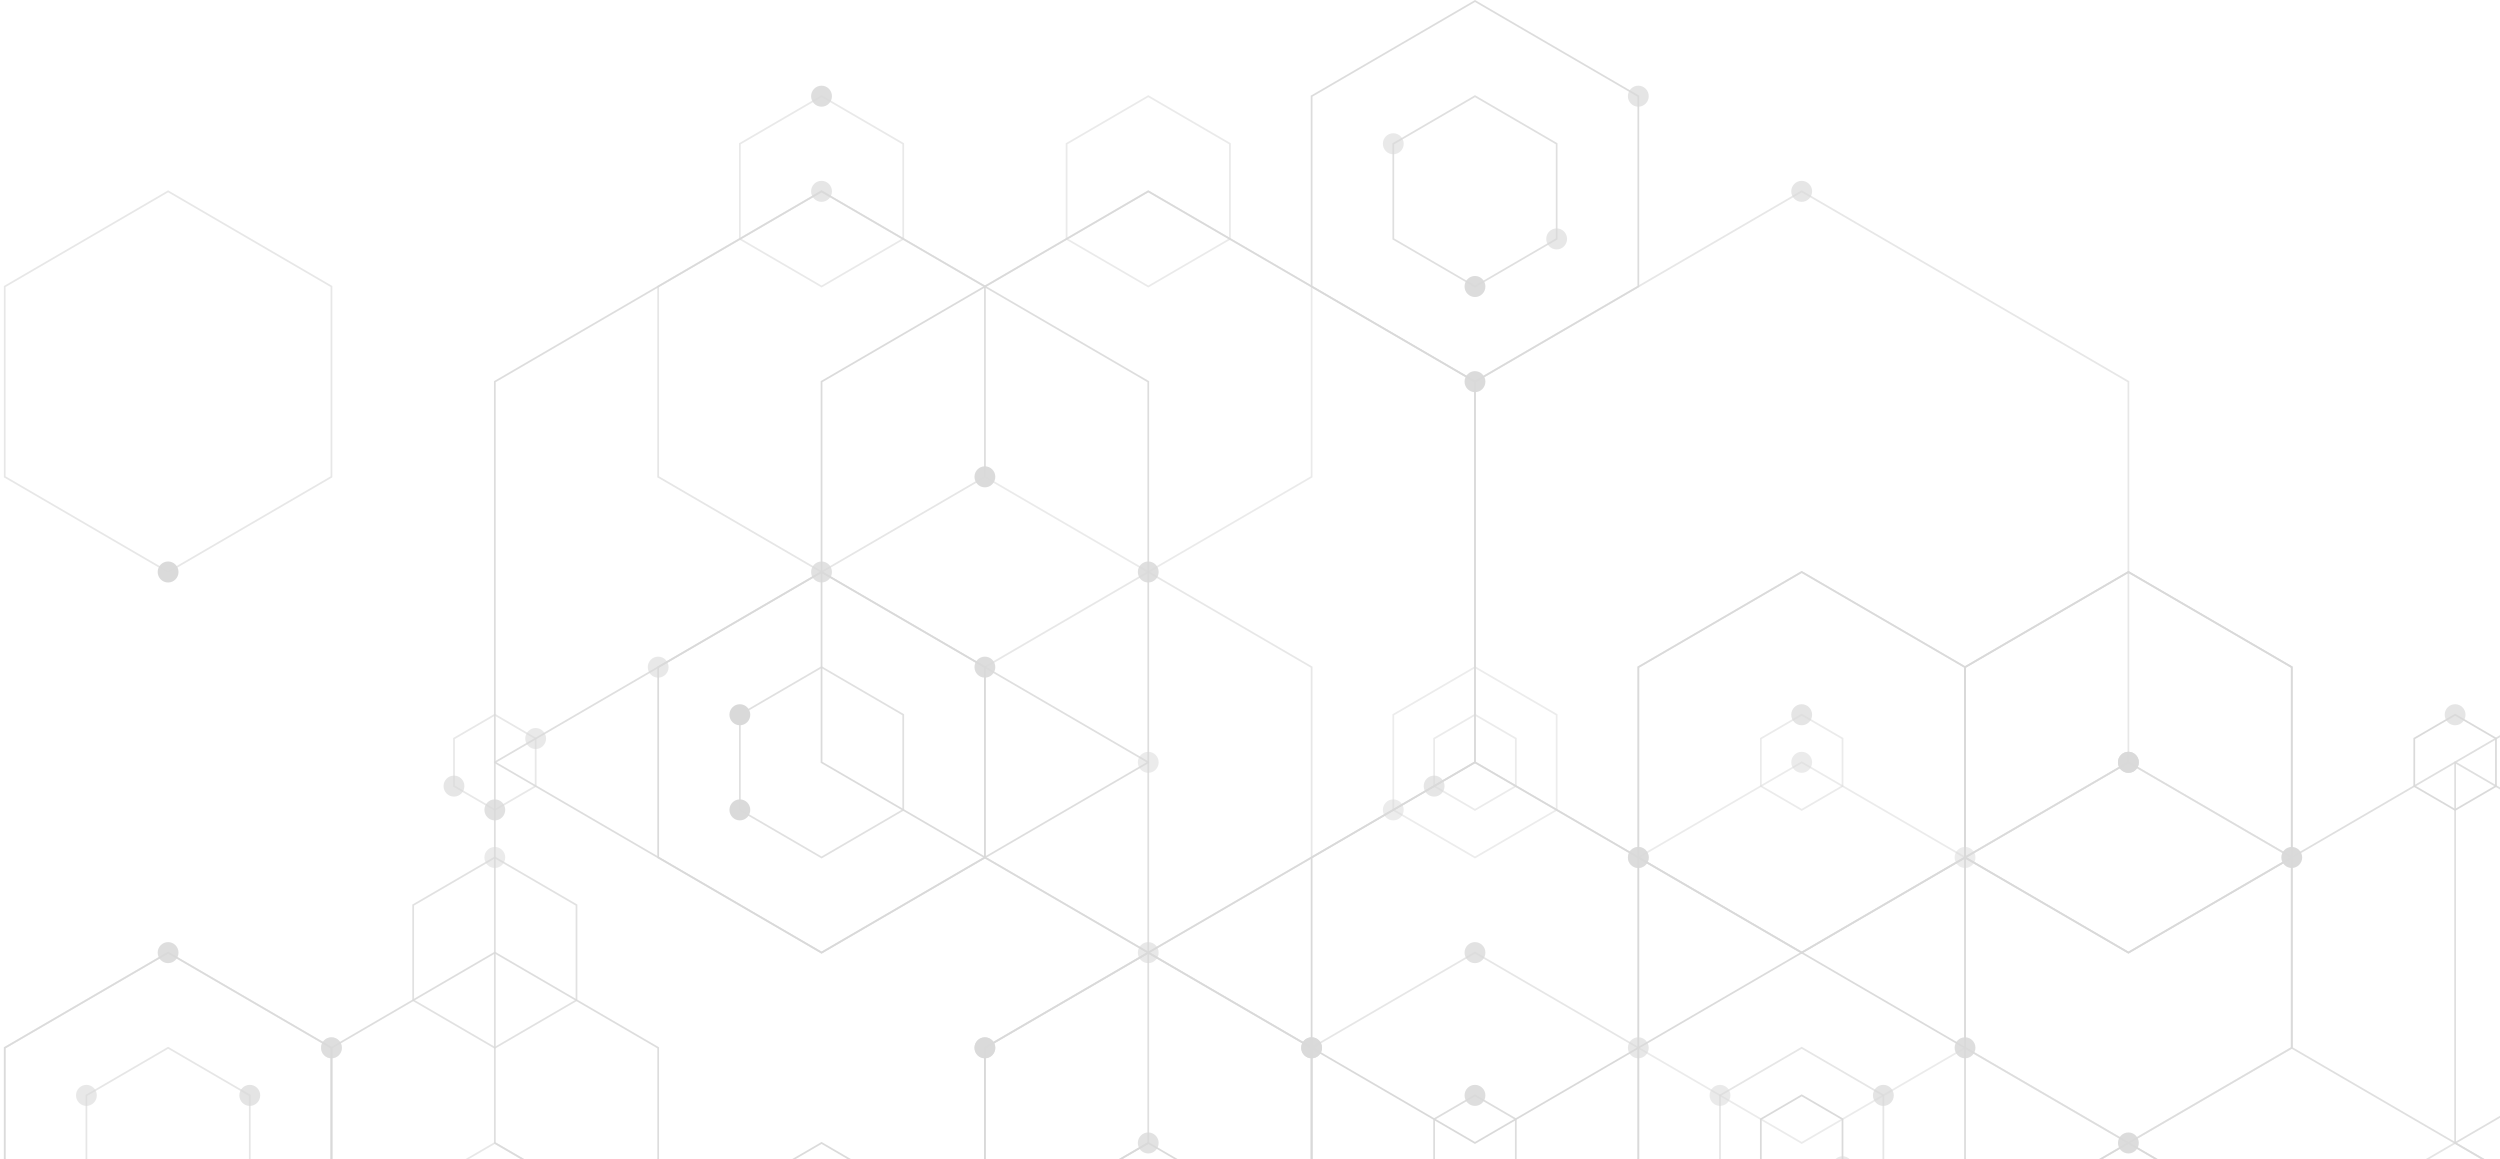<svg width="563" height="261" viewBox="0 0 563 261" fill="none" xmlns="http://www.w3.org/2000/svg">
<g opacity="0.15" clip-path="url(#clip0_9_6731)">
<path opacity="0.85" d="M558.686 261H559.474L553.086 257.283V171.787L563 166.01V165.555L552.793 171.501L552.697 171.557V257.509L558.686 261Z" fill="black"/>
<path opacity="0.97" d="M552.892 160.728L562.283 166.201V177.143L552.892 182.616L543.497 177.143V166.201L552.892 160.728ZM561.891 166.431L552.892 161.187L543.889 166.431V176.914L552.892 182.157L561.891 176.914V166.431Z" fill="black"/>
<path opacity="0.72" d="M547.094 261L552.892 257.622L558.686 261H559.474L552.892 257.166L546.309 261H547.094Z" fill="black"/>
<path opacity="0.84" d="M552.892 257.622L563 251.732V251.277L552.892 257.167L516.298 235.851V193.216L552.892 171.904L563 177.79V177.331L552.99 171.501L552.892 171.444L516.005 192.933L515.906 192.99V236.08L552.892 257.622Z" fill="black"/>
<path opacity="0.99" d="M479.316 128.583L516.302 150.129V193.216L479.316 214.758L442.331 193.216V150.129L479.316 128.583ZM515.91 150.358L479.316 129.039L442.727 150.358V192.986L479.316 214.302L515.91 192.986V150.358Z" fill="black"/>
<path opacity="0.94" d="M479.316 128.583L516.302 150.129V193.216L479.316 214.758L442.331 193.216V150.129L479.316 128.583ZM515.91 150.358L479.316 129.039L442.727 150.358V192.986L479.316 214.302L515.91 192.986V150.358Z" fill="black"/>
<path opacity="0.98" d="M473.515 261L479.316 257.622L485.111 261H485.895L479.316 257.166L472.734 261H473.515Z" fill="black"/>
<path opacity="0.77" d="M479.316 171.444L479.412 171.501L516.302 192.986V236.077L479.316 257.622L442.331 236.08V192.99L442.426 192.933L479.316 171.448V171.444ZM515.91 193.216L479.316 171.9L442.727 193.216V235.847L479.316 257.167L515.91 235.851V193.219V193.216Z" fill="black"/>
<path opacity="0.63" d="M473.515 261L479.316 257.622L485.111 261H485.895L479.316 257.166L472.734 261H473.515Z" fill="black"/>
<path opacity="0.67" d="M387.538 261V246.793L405.738 236.19L423.937 246.793V261H424.329V246.563L405.738 235.734L387.146 246.563V261H387.538Z" fill="black"/>
<path opacity="0.95" d="M369.145 261V236.08L405.738 214.761L442.331 236.08V261H442.72V235.851L405.738 214.305L368.756 235.851V261H369.145Z" fill="black"/>
<path opacity="0.53" d="M405.738 160.728L415.133 166.201V177.143L405.738 182.616L396.347 177.143V166.201L405.738 160.728ZM414.737 166.431L405.738 161.187L396.735 166.431V176.914L405.738 182.157L414.737 176.914V166.431Z" fill="black"/>
<path opacity="0.52" d="M479.316 171.444L479.412 171.501L516.302 192.986V236.077L479.316 257.622L442.331 236.08V192.99L442.426 192.933L479.316 171.448V171.444ZM515.91 193.216L479.316 171.9L442.727 193.216V235.847L479.316 257.167L515.91 235.851V193.219V193.216Z" fill="black"/>
<path opacity="0.9" d="M323.16 261V252.149L332.163 246.906L341.162 252.149V261H341.554V251.923L332.163 246.447L322.768 251.923V261H323.16Z" fill="black"/>
<path opacity="0.52" d="M332.163 160.728L341.558 166.201V177.143L332.163 182.616L322.768 177.143V166.201L332.163 160.728ZM341.165 166.431L332.163 161.187L323.164 166.431V176.914L332.163 182.157L341.165 176.914V166.431Z" fill="black"/>
<path opacity="0.64" d="M405.738 42.861L405.837 42.917L479.511 85.835V171.783L479.412 171.84L405.738 214.758L405.642 214.701L331.968 171.783V85.835L332.064 85.775L405.738 42.861ZM479.119 86.065L405.738 43.32L332.361 86.065V171.557L405.738 214.302L479.119 171.557V86.065Z" fill="black"/>
<path opacity="0.52" d="M405.738 171.444L405.837 171.501L442.723 192.986V236.077L405.741 257.619L368.763 236.077V192.986L368.858 192.93L405.745 171.444H405.738ZM442.335 193.216L405.738 171.9L369.145 193.216V235.847L405.738 257.163L442.335 235.847V193.216Z" fill="black"/>
<path opacity="0.51" d="M332.163 150.016L350.751 160.845V182.5L332.163 193.329L313.575 182.5V160.845L332.163 150.016ZM350.366 161.074L332.163 150.471L313.967 161.074V182.277L332.163 192.873L350.366 182.277V161.074Z" fill="black"/>
<path opacity="0.58" d="M221.994 261V236.08L258.588 214.761L295.177 236.08V261H295.57V235.851L258.588 214.305L221.698 235.791L221.602 235.851V261H221.994Z" fill="black"/>
<path opacity="0.99" d="M332.163 171.444L332.262 171.501L369.145 192.986V236.077L332.159 257.619L295.177 236.077V192.986L295.276 192.93L332.159 171.444H332.163ZM368.756 193.216L332.163 171.9L295.573 193.216V235.847L332.163 257.163L368.756 235.847V193.216Z" fill="black"/>
<path opacity="0.98" d="M396.735 261V252.149L405.738 246.906L414.737 252.149V261H415.129V251.923L405.738 246.447L396.347 251.923V261H396.735Z" fill="black"/>
<path opacity="0.97" d="M221.994 261V236.08L258.588 214.761L295.177 236.08V261H295.57V235.851L258.588 214.305L221.698 235.791L221.602 235.851V261H221.994Z" fill="black"/>
<path opacity="0.96" d="M405.738 128.583L442.72 150.129V193.216L405.738 214.758L368.76 193.216V150.129L405.738 128.583ZM442.335 150.358L405.738 129.039L369.145 150.358V192.986L405.738 214.302L442.335 192.986V150.358Z" fill="black"/>
<path opacity="0.63" d="M405.738 128.583L442.72 150.129V193.216L405.738 214.758L368.76 193.216V150.129L405.738 128.583ZM442.335 150.358L405.738 129.039L369.145 150.358V192.986L405.738 214.302L442.335 192.986V150.358Z" fill="black"/>
<path opacity="0.84" d="M332.163 21.432L350.751 32.261V53.92L332.163 64.746L313.575 53.92V32.261L332.163 21.432ZM350.366 32.491L332.163 21.888L313.967 32.491V53.694L332.163 64.297L350.366 53.694V32.491Z" fill="black"/>
<path opacity="0.91" d="M332.163 -9.91821e-05L369.148 21.542V64.632L332.163 86.174L295.181 64.632V21.542L332.163 -9.91821e-05ZM368.756 21.771L332.163 0.456L295.573 21.771V64.406L332.163 85.719L368.756 64.406V21.771Z" fill="black"/>
<path opacity="0.65" d="M295.57 261V236.08L332.163 214.761L368.752 236.08V261H369.145V235.851L332.163 214.305L295.177 235.851V261H295.57Z" fill="black"/>
<path opacity="0.96" d="M252.786 261L258.588 257.622L264.382 261H265.167L258.588 257.166L252.005 261H252.786Z" fill="black"/>
<path opacity="0.95" d="M258.588 42.861L258.687 42.917L332.361 85.835V171.783L332.262 171.84L258.588 214.758L258.489 214.701L184.815 171.783L184.815 85.835L184.914 85.775L258.588 42.861ZM331.968 86.065L258.588 43.32L185.207 86.065L185.207 171.557L258.588 214.302L331.968 171.557V86.065Z" fill="black"/>
<path opacity="0.81" d="M185.013 150.016L203.601 160.845V182.5L185.013 193.329L166.421 182.5V160.845L185.013 150.016ZM203.209 161.074L185.013 150.471L166.813 161.074V182.277L185.013 192.873L203.209 182.277V161.074Z" fill="black"/>
<path opacity="0.55" d="M258.588 21.432L277.176 32.261V53.92L258.588 64.746L240 53.92V32.261L258.588 21.432ZM276.784 32.491L258.588 21.888L240.392 32.491V53.694L258.588 64.297L276.784 53.694V32.491Z" fill="black"/>
<path opacity="0.95" d="M179.211 261L185.013 257.622L190.807 261H191.591L185.013 257.166L178.43 261H179.211Z" fill="black"/>
<path opacity="0.88" d="M74.841 261V236.08L111.434 214.761L148.024 236.08V261H148.416V235.851L111.434 214.305L74.449 235.851V261H74.841Z" fill="black"/>
<path opacity="0.51" d="M221.994 261V236.08L258.588 214.761L295.177 236.08V261H295.57V235.851L258.588 214.305L221.698 235.791L221.602 235.851V261H221.994Z" fill="black"/>
<path opacity="0.85" d="M118.013 261L111.632 257.283V171.787L185.013 129.039L258.393 171.787V257.283L252.005 261H252.786L258.687 257.566L258.782 257.509V171.557L185.108 128.64L185.013 128.583L111.339 171.501L111.24 171.557V257.509L117.232 261H118.013Z" fill="black"/>
<path opacity="0.61" d="M111.434 160.728L120.829 166.201V177.143L111.434 182.616L102.046 177.143V166.201L111.434 160.728ZM120.433 166.431L111.434 161.187L102.432 166.431V176.914L111.434 182.157L120.433 176.914V166.431Z" fill="black"/>
<path opacity="0.62" d="M258.588 128.583L295.573 150.129V193.216L258.588 214.758L258.489 214.701L221.602 193.212V150.125L221.698 150.065L258.584 128.58L258.588 128.583ZM295.181 150.358L258.588 129.039L221.995 150.358V192.986L258.588 214.302L295.181 192.986V150.358Z" fill="black"/>
<path opacity="0.88" d="M185.013 42.861L185.108 42.917L258.782 85.835V171.783L258.687 171.84L185.013 214.758L184.914 214.701L111.24 171.783L111.24 85.835L111.339 85.775L185.013 42.861ZM258.393 86.065L185.013 43.32L111.632 86.065L111.632 171.557L185.013 214.302L258.393 171.557V86.065Z" fill="black"/>
<path opacity="0.58" d="M185.013 21.432L203.601 32.261V53.92L185.013 64.746L166.421 53.92V32.261L185.013 21.432ZM203.209 32.491L185.013 21.888L166.813 32.491V53.694L185.013 64.297L203.209 53.694V32.491Z" fill="black"/>
<path opacity="0.54" d="M258.588 42.861L258.687 42.918L295.57 64.406V107.497L258.584 129.039L258.485 128.983L221.599 107.497V64.406L221.694 64.35L258.581 42.861H258.588ZM295.181 64.633L258.588 43.317L221.994 64.633V107.268L258.588 128.583L295.181 107.268V64.633Z" fill="black"/>
<path opacity="0.85" d="M1.262 261V236.08L37.859 214.761L74.449 236.08V261H74.841V235.851L37.859 214.305L0.874 235.851V261H1.262Z" fill="black"/>
<path opacity="0.78" d="M111.434 192.873L130.022 203.706V225.361L111.434 236.19L92.846 225.361V203.706L111.434 192.873ZM129.634 203.935L111.434 193.329L93.238 203.935V225.135L111.434 235.734L129.634 225.135V203.935Z" fill="black"/>
<path opacity="0.62" d="M105.636 261L111.434 257.622L117.232 261H118.013L111.434 257.166L104.852 261H105.636Z" fill="black"/>
<path opacity="0.65" d="M19.66 261V246.793L37.859 236.19L56.055 246.793V261H56.447V246.563L37.859 235.734L19.264 246.563V261H19.66Z" fill="black"/>
<path opacity="0.61" d="M1.262 261V236.08L37.859 214.761L74.449 236.08V261H74.841V235.851L37.859 214.305L0.874 235.851V261H1.262Z" fill="black"/>
<path opacity="0.95" d="M185.013 128.583L221.998 150.129V193.216L185.013 214.758L184.914 214.701L148.027 193.212V150.125L148.123 150.065L185.009 128.58L185.013 128.583ZM221.606 150.358L185.013 129.039L148.419 150.358V192.986L185.013 214.302L221.606 192.986V150.358Z" fill="black"/>
<path opacity="0.63" d="M37.859 42.861L37.958 42.918L74.841 64.406L74.841 107.497L37.859 129.039L0.877 107.497L0.877 64.406L0.973 64.35L37.862 42.861H37.859ZM74.449 64.633L37.859 43.317L1.262 64.633L1.262 107.268L37.859 128.583L74.449 107.268L74.449 64.633Z" fill="black"/>
<path opacity="0.67" d="M185.013 42.861L185.108 42.918L221.995 64.406V107.497L185.009 129.039L184.91 128.983L148.024 107.497V64.406L148.119 64.35L185.006 42.861H185.013ZM221.606 64.633L185.013 43.317L148.419 64.633V107.268L185.013 128.583L221.606 107.268V64.633Z" fill="black"/>
<path opacity="0.69" d="M550.545 160.958C550.545 159.65 551.595 158.59 552.892 158.59C554.188 158.59 555.238 159.65 555.238 160.958C555.238 162.265 554.188 163.332 552.892 163.332C551.595 163.332 550.545 162.265 550.545 160.958Z" fill="black"/>
<path opacity="0.97" d="M513.754 193.099C513.754 191.792 514.807 190.732 516.101 190.732C517.394 190.732 518.45 191.792 518.45 193.099C518.45 194.406 517.397 195.47 516.101 195.47C514.804 195.47 513.754 194.41 513.754 193.099Z" fill="black"/>
<path opacity="0.91" d="M476.967 257.396C476.967 256.089 478.02 255.029 479.316 255.029C480.613 255.029 481.662 256.089 481.662 257.396C481.662 258.703 480.61 259.763 479.316 259.763C478.023 259.763 476.967 258.703 476.967 257.396Z" fill="black"/>
<path opacity="0.86" d="M476.967 171.674C476.967 170.363 478.02 169.307 479.316 169.307C480.613 169.307 481.662 170.363 481.662 171.674C481.662 172.985 480.61 174.041 479.316 174.041C478.023 174.041 476.967 172.981 476.967 171.674Z" fill="black"/>
<path opacity="0.72" d="M421.786 246.676C421.786 245.369 422.838 244.309 424.132 244.309C425.425 244.309 426.481 245.369 426.481 246.676C426.481 247.984 425.428 249.051 424.132 249.051C422.835 249.051 421.786 247.991 421.786 246.676Z" fill="black"/>
<path opacity="0.54" d="M384.995 246.676C384.995 245.369 386.047 244.309 387.344 244.309C388.641 244.309 389.69 245.369 389.69 246.676C389.69 247.984 388.637 249.051 387.344 249.051C386.051 249.051 384.995 247.991 384.995 246.676Z" fill="black"/>
<path opacity="0.86" d="M440.179 235.964C440.179 234.657 441.229 233.597 442.525 233.597C443.822 233.597 444.871 234.657 444.871 235.964C444.871 237.271 443.822 238.331 442.525 238.331C441.229 238.331 440.179 237.275 440.179 235.964Z" fill="black"/>
<path opacity="0.69" d="M403.392 160.958C403.392 159.65 404.445 158.59 405.738 158.59C407.031 158.59 408.087 159.65 408.087 160.958C408.087 162.265 407.035 163.332 405.738 163.332C404.441 163.332 403.392 162.265 403.392 160.958Z" fill="black"/>
<path opacity="0.62" d="M476.967 171.674C476.967 170.363 478.02 169.307 479.316 169.307C480.613 169.307 481.662 170.363 481.662 171.674C481.662 172.985 480.61 174.041 479.316 174.041C478.023 174.041 476.967 172.981 476.967 171.674Z" fill="black"/>
<path opacity="0.51" d="M440.179 193.099C440.179 191.792 441.232 190.732 442.525 190.732C443.819 190.732 444.875 191.792 444.875 193.099C444.875 194.406 443.822 195.47 442.525 195.47C441.229 195.47 440.179 194.41 440.179 193.099Z" fill="black"/>
<path opacity="0.87" d="M329.817 246.676C329.817 245.369 330.87 244.309 332.163 244.309C333.456 244.309 334.512 245.369 334.512 246.676C334.512 247.984 333.459 249.051 332.163 249.051C330.866 249.051 329.817 247.991 329.817 246.676Z" fill="black"/>
<path opacity="0.66" d="M320.616 177.03C320.616 175.723 321.669 174.663 322.966 174.663C324.263 174.663 325.312 175.723 325.312 177.03C325.312 178.338 324.259 179.397 322.966 179.397C321.673 179.397 320.616 178.338 320.616 177.03Z" fill="black"/>
<path opacity="0.66" d="M403.392 43.091C403.392 41.783 404.445 40.724 405.738 40.724C407.031 40.724 408.087 41.783 408.087 43.091C408.087 44.398 407.035 45.458 405.738 45.458C404.441 45.458 403.392 44.398 403.392 43.091Z" fill="black"/>
<path opacity="0.95" d="M329.817 85.948C329.817 84.641 330.87 83.581 332.163 83.581C333.456 83.581 334.512 84.641 334.512 85.948C334.512 87.255 333.459 88.315 332.163 88.315C330.866 88.315 329.817 87.259 329.817 85.948Z" fill="black"/>
<path opacity="0.64" d="M476.967 171.674C476.967 170.363 478.02 169.307 479.316 169.307C480.613 169.307 481.662 170.363 481.662 171.674C481.662 172.985 480.61 174.041 479.316 174.041C478.023 174.041 476.967 172.981 476.967 171.674Z" fill="black"/>
<path opacity="0.52" d="M403.392 171.674C403.392 170.363 404.445 169.307 405.738 169.307C407.031 169.307 408.087 170.363 408.087 171.674C408.087 172.985 407.035 174.041 405.738 174.041C404.441 174.041 403.392 172.981 403.392 171.674Z" fill="black"/>
<path opacity="0.76" d="M366.601 193.099C366.601 191.792 367.654 190.732 368.95 190.732C370.247 190.732 371.296 191.792 371.296 193.099C371.296 194.406 370.247 195.47 368.95 195.47C367.654 195.47 366.601 194.41 366.601 193.099Z" fill="black"/>
<path opacity="0.62" d="M366.601 235.964C366.601 234.657 367.654 233.597 368.95 233.597C370.247 233.597 371.296 234.657 371.296 235.964C371.296 237.271 370.247 238.331 368.95 238.331C367.654 238.331 366.601 237.275 366.601 235.964Z" fill="black"/>
<path opacity="0.5" d="M311.42 182.387C311.42 181.079 312.472 180.019 313.766 180.019C315.059 180.019 316.115 181.079 316.115 182.387C316.115 183.694 315.062 184.754 313.766 184.754C312.469 184.754 311.42 183.697 311.42 182.387Z" fill="black"/>
<path opacity="0.91" d="M219.451 235.964C219.451 234.657 220.504 233.597 221.797 233.597C223.09 233.597 224.143 234.657 224.143 235.964C224.143 237.271 223.093 238.331 221.797 238.331C220.5 238.331 219.451 237.275 219.451 235.964Z" fill="black"/>
<path opacity="0.6" d="M416.504 261C416.09 260.622 415.543 260.385 414.938 260.385C414.334 260.385 413.787 260.622 413.37 261H416.507H416.504Z" fill="black"/>
<path opacity="0.6" d="M256.238 214.532C256.238 213.224 257.287 212.164 258.584 212.164C259.881 212.164 260.93 213.224 260.93 214.532C260.93 215.839 259.881 216.902 258.584 216.902C257.287 216.902 256.238 215.842 256.238 214.532Z" fill="black"/>
<path opacity="0.66" d="M366.601 193.099C366.601 191.792 367.654 190.732 368.95 190.732C370.247 190.732 371.296 191.792 371.296 193.099C371.296 194.406 370.247 195.47 368.95 195.47C367.654 195.47 366.601 194.41 366.601 193.099Z" fill="black"/>
<path opacity="0.58" d="M311.42 32.374C311.42 31.067 312.472 30.007 313.766 30.007C315.059 30.007 316.115 31.067 316.115 32.374C316.115 33.682 315.062 34.742 313.766 34.742C312.469 34.742 311.42 33.685 311.42 32.374Z" fill="black"/>
<path opacity="0.93" d="M329.817 64.523C329.817 63.212 330.87 62.152 332.163 62.152C333.456 62.152 334.512 63.212 334.512 64.523C334.512 65.834 333.459 66.89 332.163 66.89C330.866 66.89 329.817 65.83 329.817 64.523Z" fill="black"/>
<path opacity="0.63" d="M348.211 53.803C348.211 52.496 349.26 51.436 350.557 51.436C351.853 51.436 352.903 52.496 352.903 53.803C352.903 55.111 351.853 56.174 350.557 56.174C349.26 56.174 348.211 55.107 348.211 53.803Z" fill="black"/>
<path opacity="0.69" d="M366.601 21.662C366.601 20.355 367.654 19.295 368.95 19.295C370.247 19.295 371.296 20.358 371.296 21.662C371.296 22.966 370.244 24.029 368.95 24.029C367.657 24.029 366.601 22.969 366.601 21.662Z" fill="black"/>
<path opacity="0.77" d="M329.817 214.532C329.817 213.224 330.87 212.164 332.163 212.164C333.456 212.164 334.512 213.224 334.512 214.532C334.512 215.839 333.459 216.902 332.163 216.902C330.866 216.902 329.817 215.842 329.817 214.532Z" fill="black"/>
<path opacity="0.84" d="M293.026 235.964C293.026 234.657 294.079 233.597 295.379 233.597C296.679 233.597 297.725 234.657 297.725 235.964C297.725 237.271 296.672 238.331 295.379 238.331C294.086 238.331 293.026 237.275 293.026 235.964Z" fill="black"/>
<path opacity="0.99" d="M164.266 160.958C164.266 159.65 165.319 158.59 166.615 158.59C167.912 158.59 168.961 159.65 168.961 160.958C168.961 162.265 167.909 163.332 166.615 163.332C165.322 163.332 164.266 162.265 164.266 160.958Z" fill="black"/>
<path opacity="0.96" d="M164.266 182.387C164.266 181.079 165.319 180.019 166.615 180.019C167.912 180.019 168.961 181.079 168.961 182.387C168.961 183.694 167.909 184.754 166.615 184.754C165.322 184.754 164.266 183.697 164.266 182.387Z" fill="black"/>
<path opacity="0.68" d="M72.297 235.964C72.297 234.657 73.35 233.597 74.647 233.597C75.943 233.597 76.993 234.657 76.993 235.964C76.993 237.271 75.94 238.331 74.647 238.331C73.353 238.331 72.297 237.275 72.297 235.964Z" fill="black"/>
<path opacity="0.91" d="M293.026 235.964C293.026 234.657 294.079 233.597 295.372 233.597C296.665 233.597 297.721 234.657 297.721 235.964C297.721 237.271 296.668 238.331 295.372 238.331C294.075 238.331 293.026 237.275 293.026 235.964Z" fill="black"/>
<path opacity="0.73" d="M219.451 235.964C219.451 234.657 220.504 233.597 221.797 233.597C223.09 233.597 224.143 234.657 224.143 235.964C224.143 237.271 223.093 238.331 221.797 238.331C220.5 238.331 219.451 237.275 219.451 235.964Z" fill="black"/>
<path opacity="0.52" d="M256.238 171.674C256.238 170.363 257.287 169.307 258.584 169.307C259.881 169.307 260.93 170.363 260.93 171.674C260.93 172.985 259.881 174.041 258.584 174.041C257.287 174.041 256.238 172.981 256.238 171.674Z" fill="black"/>
<path opacity="0.76" d="M256.238 257.396C256.238 256.089 257.287 255.029 258.584 255.029C259.881 255.029 260.93 256.089 260.93 257.396C260.93 258.703 259.881 259.763 258.584 259.763C257.287 259.763 256.238 258.703 256.238 257.396Z" fill="black"/>
<path opacity="0.57" d="M118.281 166.314C118.281 165.007 119.334 163.947 120.631 163.947C121.928 163.947 122.977 165.007 122.977 166.314C122.977 167.621 121.924 168.685 120.631 168.685C119.338 168.685 118.281 167.625 118.281 166.314Z" fill="black"/>
<path opacity="0.66" d="M99.888 177.03C99.888 175.723 100.941 174.663 102.237 174.663C103.534 174.663 104.583 175.723 104.583 177.03C104.583 178.338 103.53 179.397 102.237 179.397C100.944 179.397 99.888 178.338 99.888 177.03Z" fill="black"/>
<path opacity="0.78" d="M109.085 182.387C109.085 181.079 110.137 180.019 111.431 180.019C112.724 180.019 113.777 181.079 113.777 182.387C113.777 183.694 112.727 184.754 111.431 184.754C110.134 184.754 109.085 183.697 109.085 182.387Z" fill="black"/>
<path opacity="0.87" d="M182.66 21.662C182.66 20.355 183.713 19.295 185.009 19.295C186.306 19.295 187.355 20.358 187.355 21.662C187.355 22.966 186.302 24.029 185.009 24.029C183.716 24.029 182.66 22.969 182.66 21.662Z" fill="black"/>
<path opacity="0.94" d="M219.451 107.381C219.451 106.073 220.504 105.013 221.797 105.013C223.09 105.013 224.143 106.073 224.143 107.381C224.143 108.688 223.093 109.755 221.797 109.755C220.5 109.755 219.451 108.688 219.451 107.381Z" fill="black"/>
<path opacity="0.85" d="M256.238 128.813C256.238 127.506 257.287 126.446 258.584 126.446C259.881 126.446 260.93 127.506 260.93 128.813C260.93 130.12 259.881 131.18 258.584 131.18C257.287 131.18 256.238 130.12 256.238 128.813Z" fill="black"/>
<path opacity="0.56" d="M72.297 235.964C72.297 234.657 73.35 233.597 74.643 233.597C75.936 233.597 76.993 234.657 76.993 235.964C76.993 237.271 75.94 238.331 74.643 238.331C73.346 238.331 72.297 237.275 72.297 235.964Z" fill="black"/>
<path opacity="0.86" d="M35.509 214.532C35.509 213.224 36.559 212.164 37.855 212.164C39.152 212.164 40.201 213.224 40.201 214.532C40.201 215.839 39.152 216.902 37.855 216.902C36.559 216.902 35.509 215.842 35.509 214.532Z" fill="black"/>
<path opacity="0.53" d="M109.085 193.099C109.085 191.792 110.137 190.732 111.431 190.732C112.724 190.732 113.777 191.792 113.777 193.099C113.777 194.406 112.727 195.47 111.431 195.47C110.134 195.47 109.085 194.41 109.085 193.099Z" fill="black"/>
<path opacity="0.72" d="M53.903 246.676C53.903 245.369 54.956 244.309 56.253 244.309C57.549 244.309 58.599 245.369 58.599 246.676C58.599 247.984 57.546 249.051 56.253 249.051C54.96 249.051 53.903 247.991 53.903 246.676Z" fill="black"/>
<path opacity="0.59" d="M17.116 246.676C17.116 245.369 18.169 244.309 19.462 244.309C20.755 244.309 21.808 245.369 21.808 246.676C21.808 247.984 20.755 249.051 19.462 249.051C18.169 249.051 17.116 247.991 17.116 246.676Z" fill="black"/>
<path opacity="0.89" d="M219.451 150.242C219.451 148.934 220.504 147.874 221.797 147.874C223.09 147.874 224.143 148.934 224.143 150.242C224.143 151.549 223.093 152.609 221.797 152.609C220.5 152.609 219.451 151.549 219.451 150.242Z" fill="black"/>
<path opacity="0.59" d="M145.876 150.242C145.876 148.934 146.921 147.874 148.222 147.874C149.522 147.874 150.568 148.934 150.568 150.242C150.568 151.549 149.518 152.609 148.222 152.609C146.925 152.609 145.876 151.549 145.876 150.242Z" fill="black"/>
<path opacity="0.97" d="M35.509 128.813C35.509 127.506 36.559 126.446 37.855 126.446C39.152 126.446 40.201 127.506 40.201 128.813C40.201 130.12 39.152 131.18 37.855 131.18C36.559 131.18 35.509 130.12 35.509 128.813Z" fill="black"/>
<path opacity="0.67" d="M182.66 43.091C182.66 41.783 183.713 40.724 185.009 40.724C186.306 40.724 187.355 41.783 187.355 43.091C187.355 44.398 186.302 45.458 185.009 45.458C183.716 45.458 182.66 44.398 182.66 43.091Z" fill="black"/>
<path opacity="0.78" d="M182.66 128.813C182.66 127.506 183.713 126.446 185.009 126.446C186.306 126.446 187.355 127.506 187.355 128.813C187.355 130.12 186.302 131.18 185.009 131.18C183.716 131.18 182.66 130.12 182.66 128.813Z" fill="black"/>
</g>
<defs>
<clipPath id="clip0_9_6731">
<rect width="562.126" height="261" fill="white" transform="matrix(-1 0 0 -1 563 261)"/>
</clipPath>
</defs>
</svg>
